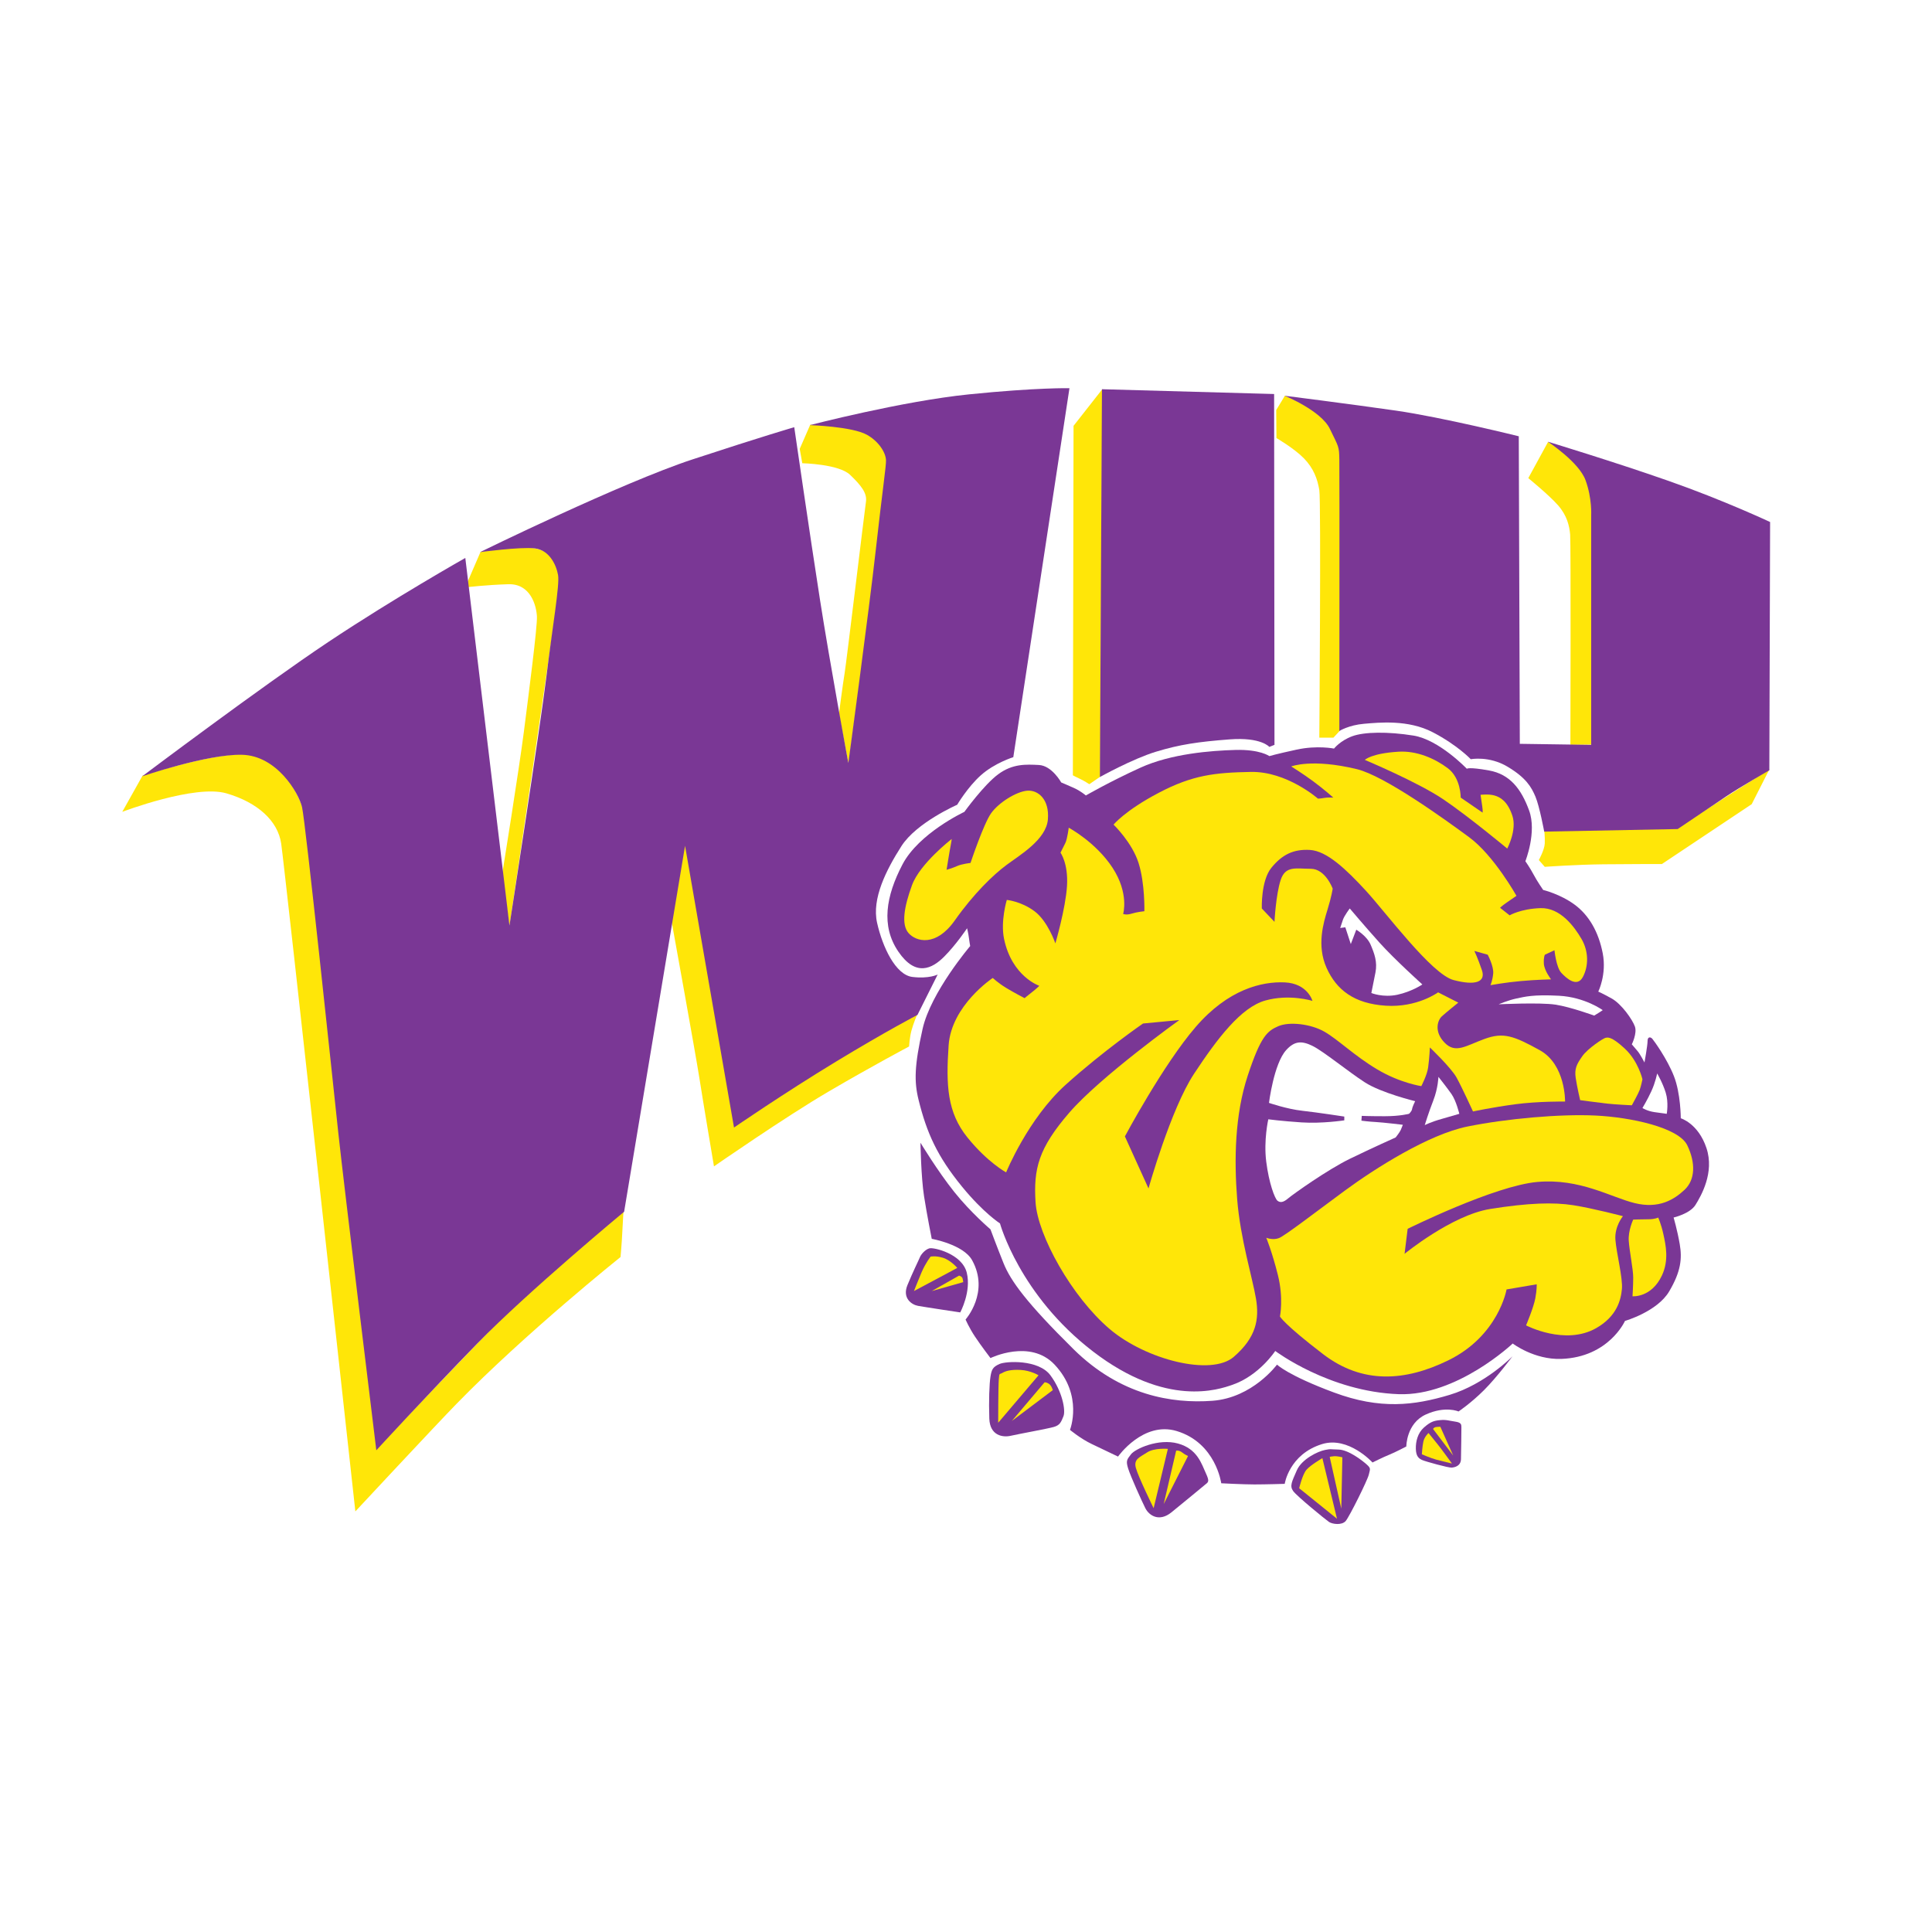 <?xml version="1.0" encoding="utf-8"?>
<!-- Generator: Adobe Illustrator 13.0.0, SVG Export Plug-In . SVG Version: 6.00 Build 14948)  -->
<!DOCTYPE svg PUBLIC "-//W3C//DTD SVG 1.0//EN" "http://www.w3.org/TR/2001/REC-SVG-20010904/DTD/svg10.dtd">
<svg version="1.0" id="Layer_1" xmlns="http://www.w3.org/2000/svg" xmlns:xlink="http://www.w3.org/1999/xlink" x="0px" y="0px"
	 width="192.756px" height="192.756px" viewBox="0 0 192.756 192.756" enable-background="new 0 0 192.756 192.756"
	 xml:space="preserve">
<g>
	<polygon fill-rule="evenodd" clip-rule="evenodd" fill="#FFFFFF" points="0,0 192.756,0 192.756,192.756 0,192.756 0,0 	"/>
	<path fill-rule="evenodd" clip-rule="evenodd" fill="#7A3795" d="M92.725,124.547c0.415-0.119,3.255,0.531,3.729,2.426
		c0.473,1.895-0.651,3.967-0.651,3.967s-3.552-0.533-4.203-0.652c-0.651-0.117-1.598-0.77-1.065-2.07
		c0.533-1.303,1.125-2.486,1.243-2.783C91.896,125.139,92.311,124.664,92.725,124.547L92.725,124.547z"/>
	<path fill-rule="evenodd" clip-rule="evenodd" fill="#7A3795" d="M99.71,136.088c0.65-0.295,3.906-0.473,5.09,1.125
		s1.538,3.492,1.302,4.084c-0.237,0.592-0.355,0.889-0.947,1.066c-0.592,0.176-3.551,0.709-4.32,0.887s-2.072,0-2.131-1.717
		c-0.06-1.715,0-3.492,0.118-4.201C98.939,136.621,99.059,136.385,99.71,136.088L99.71,136.088z"/>
	<path fill-rule="evenodd" clip-rule="evenodd" fill="#7A3795" d="M112.553,146.506c0.236,0.77,1.361,3.256,1.717,3.965
		c0.355,0.711,1.361,1.422,2.604,0.416c1.242-1.008,2.959-2.428,3.313-2.723c0.355-0.297,0.533-0.297,0.119-1.186
		c-0.414-0.887-0.829-2.426-2.782-2.959s-4.262,0.533-4.676,1.066S112.316,145.736,112.553,146.506L112.553,146.506z"/>
	<path fill-rule="evenodd" clip-rule="evenodd" fill="#7A3795" d="M132.191,144.664c-0.687,0.129-2.315,0.902-2.809,2.037
		c-0.493,1.137-0.729,1.543-0.364,2.059c0.364,0.514,3.259,2.871,3.579,3.086c0.322,0.215,1.287,0.365,1.673-0.107
		c0.386-0.471,2.165-4.051,2.294-4.607c0.129-0.559,0.235-0.623-0.193-1.008c-0.429-0.387-1.822-1.48-2.829-1.502
		C132.534,144.6,132.877,144.537,132.191,144.664L132.191,144.664z"/>
	<path fill-rule="evenodd" clip-rule="evenodd" fill="#7A3795" d="M142.052,142.436c-0.577,0.514-0.815,1.338-0.793,2.121
		c0.021,0.752,0.301,0.965,0.644,1.115s2.594,0.771,2.915,0.752c0.321-0.023,0.922-0.152,0.943-0.838s0.043-2.916,0.043-3.193
		c0-0.279-0.021-0.473-0.622-0.559c-0.601-0.084-0.879-0.213-1.521-0.148C143.053,141.746,142.711,141.85,142.052,142.436
		L142.052,142.436z"/>
	<path fill-rule="evenodd" clip-rule="evenodd" fill="#7A3795" d="M91.646,109.734c0.813,3.287,1.855,5.623,4.334,8.656
		c2.147,2.627,3.788,3.67,3.788,3.67s1.953,7.162,9.293,12.785c7.339,5.623,12.532,3.791,13.908,3.314
		c2.668-0.924,4.262-3.373,4.262-3.373s5.378,4.062,12.32,4.311c5.816,0.207,11.372-5.055,11.372-5.055s2.143,1.635,4.85,1.537
		c4.746-0.172,6.352-3.791,6.352-3.791s3.21-0.922,4.405-2.938c1.196-2.014,1.298-3.312,1.059-4.713s-0.614-2.664-0.614-2.664
		s1.639-0.375,2.186-1.264c0.546-0.887,1.912-3.209,1.093-5.668c-0.82-2.459-2.562-2.971-2.562-2.971s0-2.459-0.683-4.201
		c-0.684-1.742-1.98-3.518-2.152-3.723c-0.17-0.205-0.478-0.238-0.478,0.205c0,0.445-0.308,2.152-0.308,2.152
		s-0.443-0.854-0.683-1.127s-0.581-0.684-0.581-0.684s0.547-1.092,0.308-1.775s-1.332-2.254-2.322-2.801s-1.332-0.684-1.332-0.684
		s0.854-1.707,0.444-3.824c-0.41-2.118-1.366-3.791-2.801-4.85c-1.434-1.059-3.142-1.468-3.142-1.468s-0.614-0.888-0.956-1.537
		c-0.342-0.649-0.819-1.332-0.819-1.332s1.161-2.903,0.375-5.055c-0.785-2.151-1.912-3.62-3.995-3.996
		c-2.083-0.375-2.22-0.17-2.22-0.17s-2.767-2.903-5.328-3.312c-2.561-0.41-4.917-0.375-6.112,0.068s-1.811,1.229-1.811,1.229
		s-1.673-0.342-3.722,0.102s-2.732,0.649-2.732,0.649s-0.922-0.683-3.381-0.615s-6.42,0.375-9.494,1.776
		c-3.073,1.4-5.43,2.766-5.43,2.766s-0.513-0.444-1.195-0.751c-0.683-0.308-1.264-0.547-1.264-0.547s-0.922-1.673-2.22-1.742
		c-1.298-0.068-2.63-0.136-4.063,0.922c-1.435,1.059-3.381,3.756-3.381,3.756s-4.542,2.117-6.181,5.259
		c-1.64,3.142-2.151,6.113-0.41,8.674c1.741,2.561,3.381,1.708,4.576,0.512s2.288-2.835,2.288-2.835s0.137,0.581,0.171,0.889
		c0.034,0.307,0.137,0.887,0.137,0.887s-3.927,4.61-4.747,8.264C91.229,106.312,91.194,107.906,91.646,109.734L91.646,109.734z"/>
	<path fill-rule="evenodd" clip-rule="evenodd" fill="#FFE608" d="M91.187,128.809l4.321-2.309c0,0-0.651-0.77-1.421-1.008
		c-0.769-0.236-1.243-0.117-1.243-0.117s-0.474,0.592-0.888,1.539C91.732,127.426,91.187,128.809,91.187,128.809L91.187,128.809z"/>
	<path fill-rule="evenodd" clip-rule="evenodd" fill="#FFE608" d="M92.962,128.809l2.723-1.539c0,0,0.296,0.059,0.355,0.295
		c0.059,0.236,0.059,0.355,0.059,0.355L92.962,128.809L92.962,128.809z"/>
	<path fill-rule="evenodd" clip-rule="evenodd" fill="#FFE608" d="M99.65,137.627c-0.06,0.711-0.06,4.322-0.06,4.322l4.025-4.736
		c0,0-0.771-0.475-1.776-0.533s-1.539,0.119-1.835,0.297C99.71,137.154,99.71,136.916,99.65,137.627L99.65,137.627z"/>
	<path fill-rule="evenodd" clip-rule="evenodd" fill="#FFE608" d="M104.208,137.924l-3.256,3.846l4.084-3.076
		c0,0-0.118-0.475-0.414-0.652S104.208,137.924,104.208,137.924L104.208,137.924z"/>
	<path fill-rule="evenodd" clip-rule="evenodd" fill="#FFE608" d="M115.098,150.471l1.421-5.918c0,0-1.361-0.119-2.071,0.355
		c-0.711,0.473-1.361,0.65-1.125,1.539C113.559,147.334,115.098,150.471,115.098,150.471L115.098,150.471z"/>
	<path fill-rule="evenodd" clip-rule="evenodd" fill="#FFE608" d="M116.104,150.057l1.242-5.326c0,0,0.296-0.061,0.592,0.178
		c0.296,0.236,0.593,0.355,0.593,0.355L116.104,150.057L116.104,150.057z"/>
	<path fill-rule="evenodd" clip-rule="evenodd" fill="#FFE608" d="M94.951,83.705c0,0-3.176,2.458-3.961,4.611
		c-0.785,2.151-1.093,3.927-0.341,4.781c0.751,0.854,2.732,1.4,4.61-1.264s3.825-4.542,5.157-5.532
		c1.331-0.991,3.962-2.527,4.132-4.542c0.171-2.015-0.99-2.971-2.083-2.869s-2.835,1.195-3.586,2.254
		c-0.751,1.059-2.049,4.952-2.049,4.952s-0.888,0.103-1.332,0.307c-0.444,0.206-1.059,0.376-1.059,0.376s0.341-2.117,0.41-2.424
		C94.917,84.046,94.951,83.705,94.951,83.705L94.951,83.705z"/>
	<path fill-rule="evenodd" clip-rule="evenodd" fill="#FFE608" d="M100.449,89.784c0,0-0.644,2.125-0.273,3.894
		c0.785,3.756,3.518,4.678,3.518,4.678s-0.308,0.307-0.751,0.648c-0.444,0.342-0.718,0.582-0.718,0.582s-1.058-0.547-1.844-1.025
		c-0.785-0.479-1.332-0.99-1.332-0.99s-4.132,2.732-4.405,6.729c-0.273,3.994-0.137,6.693,1.878,9.186s3.859,3.482,3.859,3.482
		s2.186-5.361,5.942-8.742c3.756-3.381,7.718-6.111,7.718-6.111l3.62-0.344c0,0-7.855,5.637-10.963,9.223
		c-3.107,3.584-3.585,5.635-3.381,8.947c0.205,3.312,3.618,9.453,7.411,12.67c3.586,3.039,10.108,4.711,12.362,2.766
		c2.254-1.947,2.562-3.758,2.22-5.807c-0.341-2.049-1.571-6.01-1.878-9.938c-0.308-3.928-0.239-8.4,1.059-12.328
		s1.946-4.439,3.039-4.918c1.093-0.477,3.245-0.238,4.61,0.547c1.366,0.785,2.971,2.391,5.26,3.756
		c2.288,1.367,4.405,1.674,4.405,1.674s0.579-1.098,0.683-1.879c0.137-1.023,0.171-1.98,0.171-1.98s2.117,2.016,2.664,3.006
		c0.546,0.99,1.639,3.381,1.639,3.381s1.913-0.41,4.201-0.717s4.985-0.273,4.985-0.273s0.068-3.688-2.526-5.123
		c-2.596-1.434-3.62-1.809-5.499-1.127c-1.878,0.684-2.902,1.504-3.995,0.377s-0.684-2.256-0.273-2.631s1.64-1.365,1.64-1.365
		l-2.016-1.025c0,0-2.083,1.537-5.225,1.332c-3.143-0.205-4.918-1.57-5.908-3.79c-0.99-2.22-0.308-4.474,0.103-5.806
		s0.513-2.083,0.513-2.083s-0.718-1.981-2.186-1.981c-1.469,0-2.527-0.342-3.006,1.127c-0.478,1.468-0.614,4.166-0.614,4.166
		l-1.264-1.332c0,0-0.103-2.766,0.956-4.064c1.059-1.297,2.186-1.878,3.858-1.776c1.674,0.103,3.586,1.913,5.566,4.064
		c1.981,2.151,6.558,8.333,8.743,8.914c2.186,0.58,3.244,0.205,2.834-0.991c-0.409-1.195-0.751-1.913-0.751-1.913l1.332,0.376
		c0,0,0.614,1.161,0.547,1.879c-0.068,0.717-0.273,1.16-0.273,1.16s1.502-0.273,3.039-0.41s3.005-0.17,3.005-0.17
		s-0.683-0.888-0.717-1.571c-0.034-0.683,0.103-0.888,0.103-0.888l0.956-0.444c0,0,0.171,1.708,0.684,2.254
		c0.512,0.547,1.57,1.502,2.151,0.41c0.58-1.093,0.58-2.562-0.137-3.792s-2.117-3.142-4.099-3.074
		c-1.98,0.069-3.073,0.718-3.073,0.718l-0.956-0.752c0,0,0.204-0.205,0.648-0.512c0.444-0.308,0.99-0.683,0.99-0.683
		s-2.254-4.03-4.712-5.84c-2.459-1.81-8.44-6.126-11.202-6.795c-4.508-1.093-6.557-0.273-6.557-0.273s1.161,0.717,2.22,1.503
		c1.059,0.785,1.98,1.605,1.98,1.605s-0.58-0.034-0.922,0.034c-0.341,0.068-0.614,0.068-0.614,0.068s-3.107-2.732-6.694-2.664
		c-3.585,0.068-5.805,0.307-9.186,2.083s-4.509,3.176-4.509,3.176s1.845,1.775,2.493,3.825c0.649,2.049,0.581,4.815,0.581,4.815
		s-0.717,0.068-1.264,0.239c-0.546,0.171-0.854,0.034-0.854,0.034s0.614-2.049-1.059-4.61c-1.674-2.561-4.372-3.996-4.372-3.996
		s-0.136,1.127-0.341,1.537c-0.205,0.41-0.479,0.956-0.479,0.956s0.785,1.059,0.649,3.313c-0.137,2.254-1.161,5.737-1.161,5.737
		s-0.752-2.22-2.083-3.21C101.884,89.92,100.449,89.784,100.449,89.784L100.449,89.784z"/>
	<path fill-rule="evenodd" clip-rule="evenodd" fill="#7A3795" d="M130.945,99.859c0,0-0.478-1.742-2.766-1.846
		c-2.288-0.102-5.636,0.684-8.879,4.439c-3.245,3.758-7.069,10.928-7.069,10.928l2.356,5.191c0,0,2.22-7.922,4.542-11.439
		c2.321-3.518,4.678-6.625,7.103-7.309S130.945,99.859,130.945,99.859L130.945,99.859z"/>
	<path fill-rule="evenodd" clip-rule="evenodd" fill="#FFFFFF" d="M141.19,109.865c0,0-3.38-0.82-5.02-1.879
		s-4.099-3.074-5.191-3.621c-1.093-0.545-1.82-0.525-2.663,0.41c-1.229,1.367-1.708,5.26-1.708,5.26s1.776,0.615,3.312,0.785
		c1.537,0.172,4.201,0.58,4.201,0.58v0.377c0,0-2.221,0.342-4.27,0.205s-3.312-0.309-3.312-0.309s-0.478,2.084-0.205,4.234
		c0.273,2.152,0.854,3.689,1.127,3.895s0.581,0.17,1.059-0.24c0.479-0.408,3.928-2.867,6.182-3.961s4.542-2.117,4.542-2.117
		s0.409-0.512,0.512-0.752c0.104-0.238,0.205-0.512,0.205-0.512s-1.98-0.238-2.664-0.273c-0.683-0.033-1.468-0.137-1.468-0.137
		l0.034-0.479c0,0,0.751,0.035,2.288,0.035s2.425-0.24,2.425-0.24s0.272-0.238,0.308-0.477
		C140.918,110.41,141.19,109.865,141.19,109.865L141.19,109.865z"/>
	<path fill-rule="evenodd" clip-rule="evenodd" fill="#FFFFFF" d="M143.513,107.439c0,0-0.034,1.127-0.512,2.357
		c-0.479,1.229-0.854,2.459-0.854,2.459s0.581-0.309,1.674-0.615c1.093-0.309,1.775-0.514,1.775-0.514s-0.307-1.297-0.785-1.98
		C144.332,108.465,143.513,107.439,143.513,107.439L143.513,107.439z"/>
	<path fill-rule="evenodd" clip-rule="evenodd" fill="#FFE608" d="M126.335,123.49c0,0,0.649,0.273,1.264,0.035
		c0.614-0.24,3.62-2.562,6.591-4.748c2.972-2.186,8.333-5.6,12.226-6.385c3.894-0.787,9.256-1.266,12.773-1.094
		c3.518,0.17,8.298,1.195,9.151,2.971c0.854,1.775,0.786,3.449-0.272,4.439s-2.562,1.912-4.952,1.332s-5.464-2.492-9.732-2.117
		c-4.27,0.375-12.943,4.678-12.943,4.678l-0.308,2.494c0,0,4.713-3.859,8.538-4.475c3.824-0.613,6.352-0.682,8.299-0.375
		c1.946,0.307,4.951,1.092,4.951,1.092s-0.854,1.025-0.751,2.357s0.751,3.824,0.648,4.918c-0.103,1.092-0.502,2.717-2.561,3.893
		c-3.108,1.775-7.001-0.273-7.001-0.273s0.751-1.775,0.922-2.697s0.137-1.4,0.137-1.4l-3.006,0.512c0,0-0.785,4.611-5.806,7.07
		c-4.325,2.117-8.571,2.391-12.499-0.615c-3.927-3.006-4.303-3.756-4.303-3.756s0.376-1.811-0.205-4.133
		C126.916,124.891,126.335,123.49,126.335,123.49L126.335,123.49z"/>
	<path fill-rule="evenodd" clip-rule="evenodd" fill="#FFE608" d="M162.945,121.68c0,0-0.514,1.094-0.444,2.117
		c0.068,1.025,0.444,2.836,0.444,3.654c0,0.82-0.069,1.879-0.069,1.879s1.886,0.17,2.938-2.084c0.717-1.537,0.375-3.039,0.137-4.131
		c-0.215-0.982-0.513-1.641-0.513-1.641s-0.307,0.172-0.956,0.172S162.945,121.68,162.945,121.68L162.945,121.68z"/>
	<path fill-rule="evenodd" clip-rule="evenodd" fill="#FFFFFF" d="M165.335,107.098c0,0-0.171,0.889-0.58,1.777
		c-0.41,0.887-0.888,1.672-0.888,1.672s0.478,0.307,1.195,0.41c0.717,0.104,1.229,0.17,1.229,0.17s0.205-1.127-0.103-2.117
		S165.335,107.098,165.335,107.098L165.335,107.098z"/>
	<path fill-rule="evenodd" clip-rule="evenodd" fill="#FFE608" d="M162.808,110.275c0,0,0.649-1.162,0.786-1.539
		c0.137-0.375,0.273-1.057,0.273-1.057s-0.41-1.811-1.776-3.074s-1.708-1.094-1.912-1.059c-0.205,0.033-1.776,1.059-2.322,1.844
		c-0.547,0.785-0.785,1.229-0.649,2.152c0.137,0.922,0.444,2.219,0.444,2.219s1.741,0.238,2.663,0.342
		C161.237,110.205,162.808,110.275,162.808,110.275L162.808,110.275z"/>
	<path fill-rule="evenodd" clip-rule="evenodd" fill="#FFFFFF" d="M149.523,100.199c0,0,4.132-0.203,5.669,0.035
		s3.859,1.092,3.859,1.092s0.272-0.17,0.443-0.273c0.171-0.102,0.41-0.271,0.41-0.271s-1.775-1.299-4.371-1.436
		s-3.415,0.104-4.235,0.273C150.479,99.791,149.523,100.199,149.523,100.199L149.523,100.199z"/>
	<path fill-rule="evenodd" clip-rule="evenodd" fill="#FFFFFF" d="M141.908,98.219c0,0-2.767-2.493-4.27-4.166
		c-1.502-1.673-2.971-3.415-2.971-3.415s-0.546,0.717-0.683,1.127c-0.138,0.41-0.273,0.82-0.273,0.82l0.512-0.068l0.547,1.673
		l0.546-1.434c0,0,1.06,0.614,1.435,1.502c0.376,0.888,0.684,1.708,0.479,2.766c-0.205,1.059-0.41,2.049-0.41,2.049
		s1.161,0.479,2.596,0.172C140.849,98.936,141.908,98.219,141.908,98.219L141.908,98.219z"/>
	<path fill-rule="evenodd" clip-rule="evenodd" fill="#FFE608" d="M136.171,75.816c0,0,5.293,2.22,7.82,3.927
		s6.386,4.918,6.386,4.918s0.99-1.844,0.513-3.278c-0.479-1.435-1.195-1.844-1.776-2.015c-0.58-0.171-1.399-0.068-1.399-0.068
		s0.102,0.717,0.171,1.161c0.067,0.444,0.033,0.615,0.033,0.615l-2.186-1.502c0,0,0.034-1.947-1.297-2.937
		c-1.332-0.99-3.104-1.752-4.918-1.639C136.785,75.167,136.171,75.816,136.171,75.816L136.171,75.816z"/>
	<path fill-rule="evenodd" clip-rule="evenodd" fill="#FFE608" d="M108.68,78.241c0,0-0.513-0.341-0.889-0.512
		c-0.375-0.17-0.751-0.375-0.751-0.375l0.068-34.868l2.869-3.654l-0.205,38.659L108.68,78.241L108.68,78.241z"/>
	<path fill-rule="evenodd" clip-rule="evenodd" fill="#FFE608" d="M79.788,44.783l0.256,1.434c0,0,3.637,0.077,4.764,1.153
		c1.127,1.076,1.716,1.844,1.588,2.689c-0.128,0.845-1.946,16.008-2.125,17.084c-0.18,1.076-0.564,4.046-0.564,4.046l0.948,5.046
		c0,0,1.486-10.911,1.87-13.984c0.384-3.074,1.921-15.266,1.946-16.315c0.023-0.953-1.332-2.715-2.997-3.073
		c-1.665-0.359-4.636-0.487-4.636-0.487L79.788,44.783L79.788,44.783z"/>
	<path fill-rule="evenodd" clip-rule="evenodd" fill="#FFE608" d="M127.326,40.915l0.87-1.435c0,0,2.945,1.281,3.714,2.151
		c0.769,0.871,1.639,2.536,1.742,3.022c0.102,0.487,0.076,1.511,0.076,1.511l-0.025,26.714l-0.666,0.717h-1.408
		c0,0,0.179-23.589,0-24.69c-0.18-1.102-0.563-2.177-1.537-3.176c-0.973-0.999-2.74-2.023-2.74-2.023L127.326,40.915L127.326,40.915
		z"/>
	<path fill-rule="evenodd" clip-rule="evenodd" fill="#FFE608" d="M152.478,47.703l1.972-3.612c0,0,2.152,1.229,3.228,2.741
		c1.076,1.511,1.076,2.741,1.127,3.509c0.052,0.769,0.025,23.948,0.025,23.948l-2.151,0.025c0,0,0.052-20.106-0.025-20.977
		c-0.077-0.871-0.307-1.896-1.204-2.92C154.553,49.393,152.478,47.703,152.478,47.703L152.478,47.703z"/>
	<path fill-rule="evenodd" clip-rule="evenodd" fill="#FFE608" d="M153.53,85.808c0,0,0.563-1.014,0.592-1.662
		c0.028-0.647-0.056-1.323-0.056-1.323l13.265-0.197l9.21-5.886l-1.774,3.493l-8.956,5.97c0,0-3.099,0-5.83,0.028
		s-5.858,0.253-5.858,0.253L153.53,85.808L153.53,85.808z"/>
	<path fill-rule="evenodd" clip-rule="evenodd" fill="#FFE608" d="M90.699,104.408c0,0,0.051-0.869,0.23-1.562
		c0.179-0.691,0.589-1.664,0.589-1.664s-5.533,2.895-10.604,6.172c-5.071,3.279-7.633,5.047-7.633,5.047l-4.866-28.046l-0.128-0.026
		l-1.28,7.607c0,0,2.382,13.139,2.766,15.598s1.46,8.836,1.46,8.836s7.12-4.943,11.5-7.504S90.699,104.408,90.699,104.408
		L90.699,104.408z"/>
	<path fill-rule="evenodd" clip-rule="evenodd" fill="#FFE608" d="M61.911,125.412c0,0,0.127-1.357,0.179-2.537
		c0.051-1.178,0.128-2.125,0.128-2.125s-9.195,7.939-11.192,9.834c-1.998,1.896-13.447,13.959-13.447,13.959
		s-0.819-6.812-1.28-10.604c-0.461-3.789-3.816-33.654-4.149-36.574s-1.664-15.675-1.895-16.571s-1.999-5.199-5.251-5.532
		s-10.783,2.125-10.783,2.125l-2.023,3.611c0,0,7.249-2.766,10.398-1.844c3.15,0.922,5.123,2.766,5.456,4.995
		c0.333,2.228,7.402,66.644,7.402,66.644s7.892-8.475,10.091-10.73C52.434,132.992,61.911,125.412,61.911,125.412L61.911,125.412z"
		/>
	<path fill-rule="evenodd" clip-rule="evenodd" fill="#FFE608" d="M46.643,58.071l1.298-3.006c0,0,2.381-0.409,3.848-0.433
		c1.467-0.024,2.766,0.048,3.56,1.443c0.793,1.395,0.264,3.198,0.24,3.727c-0.024,0.529-4.761,32.632-4.761,32.632l-0.722-5.218
		c0,0,1.683-10.46,2.164-14.236s1.347-10.436,1.299-11.47c-0.048-1.034-0.602-3.294-2.861-3.222
		c-2.261,0.072-4.017,0.289-4.017,0.289L46.643,58.071L46.643,58.071z"/>
	<path fill-rule="evenodd" clip-rule="evenodd" fill="#FFE608" d="M131.934,145.479l1.458,6.047l-3.773-3.045
		c0,0,0.321-1.371,0.729-1.844C130.755,146.166,131.934,145.479,131.934,145.479L131.934,145.479z"/>
	<path fill-rule="evenodd" clip-rule="evenodd" fill="#FFE608" d="M132.663,145.352c0,0,0.213-0.053,0.428-0.064
		c0.365-0.021,0.837,0.107,0.837,0.107l-0.107,5.123L132.663,145.352L132.663,145.352z"/>
	<path fill-rule="evenodd" clip-rule="evenodd" fill="#FFE608" d="M143.703,142.35l1.285,2.873l-2.015-2.658
		c0,0,0.086-0.129,0.215-0.172S143.703,142.35,143.703,142.35L143.703,142.35z"/>
	<path fill-rule="evenodd" clip-rule="evenodd" fill="#FFE608" d="M142.524,142.971c0,0-0.408,0.365-0.515,0.857
		c-0.107,0.494-0.15,1.266-0.15,1.266s0.879,0.385,1.436,0.535c0.558,0.15,1.565,0.387,1.565,0.387s-1.115-1.545-1.437-1.93
		C143.103,143.699,142.524,142.971,142.524,142.971L142.524,142.971z"/>
	<path fill-rule="evenodd" clip-rule="evenodd" fill="#7A3795" d="M96.335,131.648c0,0,0.355,0.83,0.947,1.717
		c0.591,0.889,1.539,2.131,1.539,2.131s3.948-1.943,6.393,0.65c2.899,3.078,1.539,6.512,1.539,6.512s1.065,0.889,2.189,1.42
		c1.125,0.533,2.604,1.244,2.604,1.244s2.51-3.561,5.859-2.545c3.906,1.184,4.439,5.209,4.439,5.209s2.189,0.117,3.314,0.117
		c1.124,0,3.018-0.059,3.018-0.059s0.437-2.951,3.729-3.967c2.63-0.809,5.031,1.836,5.031,1.836s1.064-0.533,1.657-0.77
		c0.592-0.236,1.716-0.828,1.716-0.828s-0.006-2.303,1.947-3.191c1.953-0.887,3.262-0.301,3.262-0.301s1.243-0.83,2.544-2.131
		c1.303-1.303,2.842-3.375,2.842-3.375s-2.723,2.783-6.273,3.848c-3.552,1.066-6.926,1.48-11.542-0.236s-5.682-2.783-5.682-2.783
		s-2.427,3.316-6.451,3.611c-4.025,0.297-9.175-0.533-13.851-5.148c-4.676-4.617-6.273-6.809-6.984-8.584
		c-0.71-1.775-1.302-3.373-1.302-3.373s-1.953-1.658-3.61-3.729c-1.657-2.072-3.374-4.914-3.374-4.914s0.059,3.434,0.355,5.328
		c0.296,1.893,0.77,4.262,0.77,4.262s3.149,0.555,4.025,2.131C98.762,128.926,96.335,131.648,96.335,131.648L96.335,131.648z"/>
	<path fill-rule="evenodd" clip-rule="evenodd" fill="#7A3795" d="M127.155,74.314l-0.513,0.205c0,0-0.819-0.99-3.961-0.751
		c-3.143,0.239-4.986,0.512-7.343,1.229s-5.601,2.527-5.601,2.527l0.205-38.692l17.177,0.479L127.155,74.314L127.155,74.314z"/>
	<path fill-rule="evenodd" clip-rule="evenodd" fill="#7A3795" d="M101.098,75.543c0,0-1.865,0.575-3.244,1.811
		c-1.315,1.178-2.356,2.937-2.356,2.937s-4.064,1.775-5.566,4.132c-1.503,2.356-2.971,5.225-2.424,7.65
		c0.546,2.424,1.844,5.19,3.517,5.396c1.673,0.205,2.527-0.24,2.527-0.24l-2.015,4.029c0,0-3.04,1.572-8.162,4.68
		c-5.123,3.107-10.143,6.557-10.143,6.557l-4.884-28.106l-6.079,36.506c0,0-9.562,7.924-14.65,13.148s-10.074,10.654-10.074,10.654
		s-3.245-26.568-3.791-31.656c-0.546-5.09-3.277-31.078-3.619-32.512c-0.342-1.435-2.528-5.157-6.011-5.225
		c-3.484-0.068-9.938,2.151-9.938,2.151s11.987-9.016,18.544-13.387s13.694-8.401,13.694-8.401l4.405,36.677
		c0,0,3.074-19.807,3.688-24.861s1.332-9.118,1.161-10.108c-0.171-0.991-0.854-2.493-2.322-2.664
		c-1.468-0.17-5.464,0.376-5.464,0.376s14.138-6.933,21.207-9.255c7.069-2.322,10.143-3.21,10.143-3.21s1.571,10.826,2.562,17.177
		c0.991,6.352,2.835,16.324,2.835,16.324s2.049-15.094,2.732-21.207c0.683-6.113,1.054-8.466,1.024-9.016
		c-0.042-0.803-0.767-1.893-1.912-2.527c-1.494-0.828-5.694-0.956-5.694-0.956s9.178-2.391,15.905-3.074s10.006-0.614,10.006-0.614
		L101.098,75.543L101.098,75.543z"/>
	<path fill-rule="evenodd" clip-rule="evenodd" fill="#7A3795" d="M128.146,39.48c0,0,3.637,1.46,4.533,3.304
		c0.896,1.844,0.922,1.742,0.947,3.048c0.026,1.306,0,27.098,0,27.098s0.947-0.589,2.459-0.717c1.512-0.128,4.405-0.435,6.864,0.846
		c2.459,1.28,3.791,2.689,3.791,2.689s1.818-0.358,3.663,0.743c1.844,1.101,2.382,2.023,2.791,2.997
		c0.41,0.973,0.871,3.483,0.871,3.483l13.319-0.256c0,0,3.534-2.382,4.865-3.278c1.332-0.896,4.278-2.587,4.278-2.587l0.076-24.768
		c0,0-4.636-2.177-10.116-4.098c-5.481-1.921-12.064-3.918-12.064-3.918s3.1,2.023,3.765,3.842c0.667,1.819,0.564,3.509,0.564,3.509
		v22.898l-7.12-0.103l-0.103-30.684c0,0-7.634-1.896-12.269-2.562C134.625,40.3,128.146,39.48,128.146,39.48L128.146,39.48z"/>
</g>
</svg>
